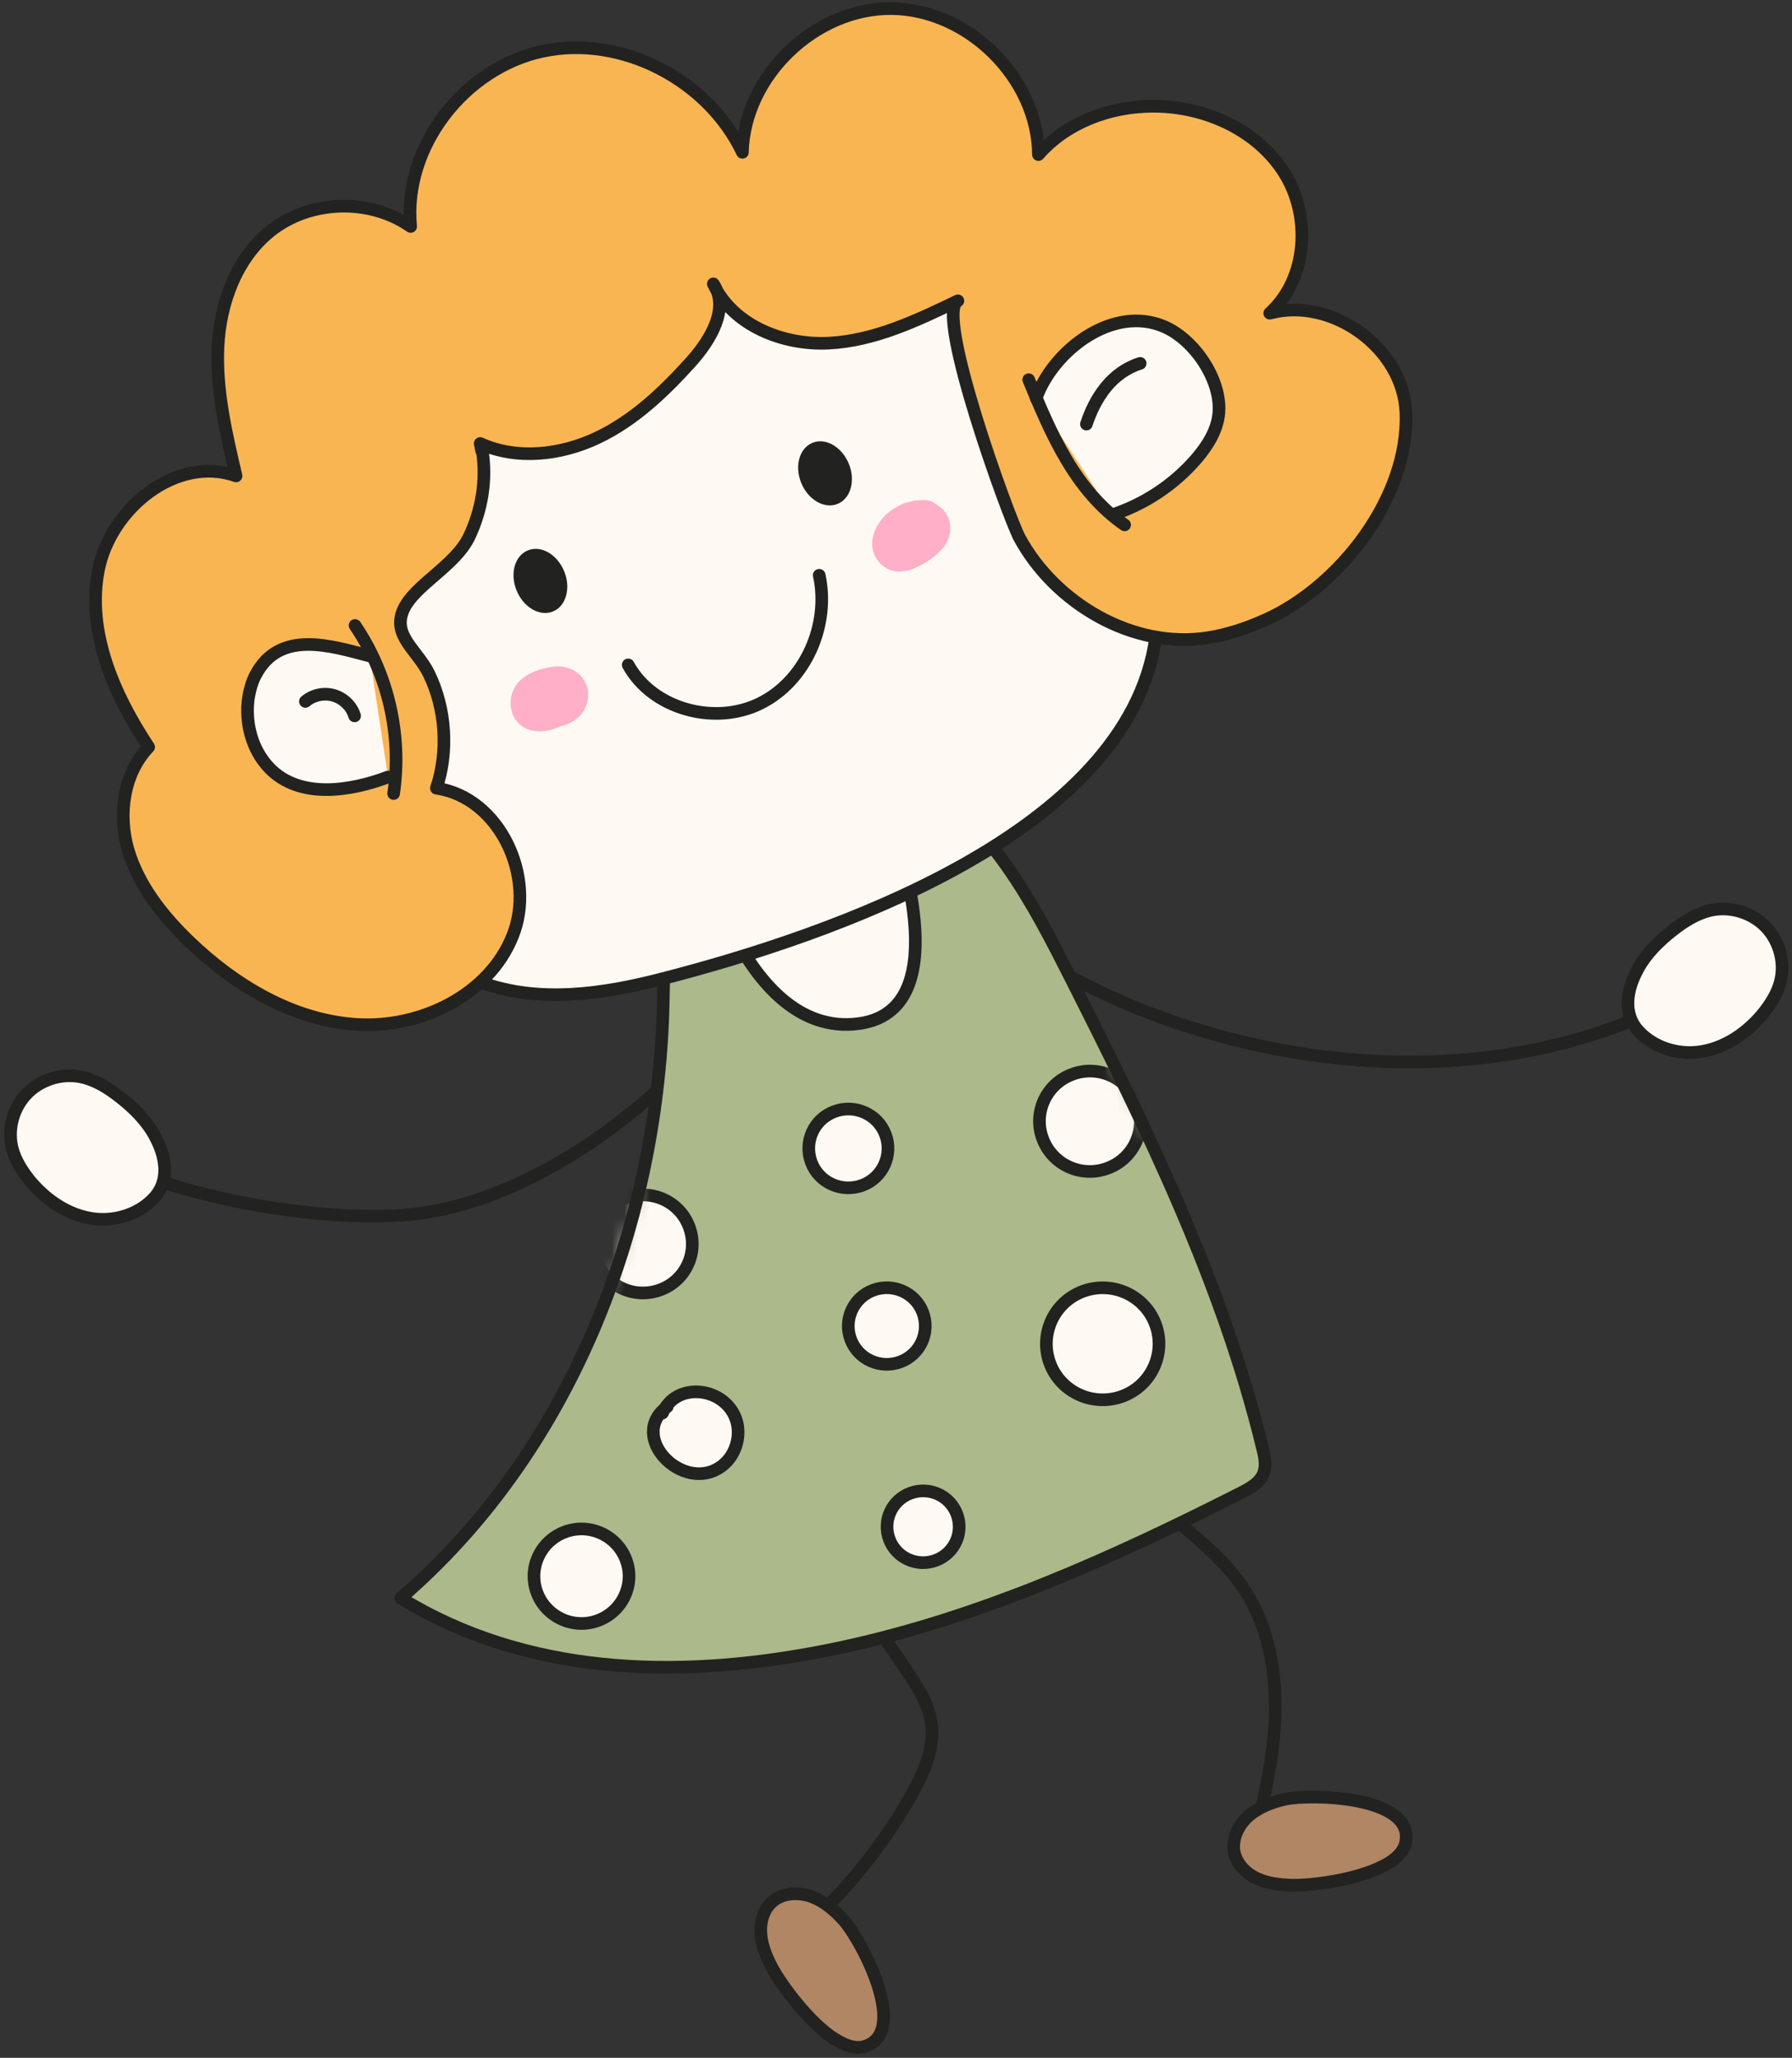 <?xml version="1.0" encoding="UTF-8"?> <svg xmlns="http://www.w3.org/2000/svg" width="142" height="163" viewBox="0 0 142 163" fill="none"><rect x="0" y="0" width="142" height="163" fill="#333333" stroke="none"/><path d="M80.264 74.504C91.368 82.601 113.774 88.768 132.445 79.428" stroke="#222221" stroke-linecap="round" stroke-linejoin="round"></path><path d="M55.177 83.272C49.748 89.308 41.21 95.099 33.133 96.13C26.125 97.029 12.586 94.903 5.841 90.404" stroke="#222221" stroke-linecap="round" stroke-linejoin="round"></path><path d="M87.206 113.845C89.624 118.834 95.514 121.238 98.573 125.868C100.515 128.796 101.156 132.411 101.041 135.912C100.926 139.412 100.087 142.831 99.248 146.233" stroke="#222221" stroke-linecap="round" stroke-linejoin="round"></path><path d="M64.734 122.924C67.399 126.032 69.85 129.303 72.104 132.722C72.828 133.818 73.535 134.98 73.766 136.272C74.144 138.349 73.223 140.41 72.186 142.243C69.554 146.888 66.017 151.027 61.839 154.347" stroke="#222221" stroke-linecap="round" stroke-linejoin="round"></path><path d="M57.167 76.025C59.701 80.54 64.521 85.889 71.019 83.615C79.392 80.671 75.493 76.205 75.411 73.784C75.181 67.143 73.157 60.894 70.937 54.744C64.093 54.269 56.444 56.347 51.772 61.238C53.12 66.358 54.601 71.429 57.184 76.025H57.167Z" fill="#FFF9F3" stroke="#222221" stroke-linecap="round" stroke-linejoin="round"></path><path d="M72.286 61.728C71.332 61.27 70.279 60.91 69.193 60.665C69.67 61.941 70.131 63.217 70.542 64.525C71.957 68.991 75.411 80.556 67.597 81.129C62.958 81.472 59.849 77.432 57.974 73.719C56.641 71.085 55.687 68.304 54.848 65.491C54.716 65.703 54.585 65.916 54.469 66.161C52.43 70.333 52.676 75.191 52.545 79.837C52.051 97.421 45.06 115.153 31.751 126.587C32.376 126.964 33.001 127.323 33.643 127.667C43.826 133.049 55.654 132.852 66.725 130.481C77.813 128.092 88.243 123.365 98.344 118.245C99.051 117.885 99.824 117.46 100.12 116.707C100.351 116.102 100.219 115.399 100.054 114.761C96.896 101.707 90.924 89.504 84.854 77.497C81.959 71.772 78.356 64.705 72.302 61.745L72.286 61.728Z" fill="#ACB98B"></path><mask id="mask0_14074_6" style="mask-type:luminance" maskUnits="userSpaceOnUse" x="31" y="60" width="70" height="73"><path d="M72.286 61.728C71.332 61.27 70.279 60.91 69.193 60.665C69.67 61.941 70.131 63.217 70.542 64.525C71.957 68.991 75.411 80.556 67.597 81.129C62.958 81.472 59.849 77.432 57.974 73.719C56.641 71.085 55.687 68.304 54.848 65.491C54.716 65.703 54.585 65.916 54.469 66.161C52.43 70.333 52.676 75.191 52.545 79.837C52.051 97.421 45.06 115.153 31.751 126.587C32.376 126.964 33.001 127.323 33.643 127.667C43.826 133.049 55.654 132.852 66.725 130.481C77.813 128.092 88.243 123.365 98.344 118.245C99.051 117.885 99.824 117.46 100.12 116.707C100.351 116.102 100.219 115.399 100.054 114.761C96.896 101.707 90.924 89.504 84.854 77.497C81.959 71.772 78.356 64.705 72.302 61.745L72.286 61.728Z" fill="white"></path></mask><g mask="url(#mask0_14074_6)"><path d="M52.873 111.424C49.665 113.779 54.156 118.376 57.183 116.135C58.4 115.235 58.844 113.452 58.186 112.094C57.101 109.837 53.564 109.494 52.494 111.931" fill="#FFF9F3"></path><path d="M52.873 111.424C49.665 113.779 54.156 118.376 57.183 116.135C58.4 115.235 58.844 113.452 58.186 112.094C57.101 109.837 53.564 109.494 52.494 111.931" stroke="#222221" stroke-linecap="round" stroke-linejoin="round"></path><path d="M70.163 89.864C70.771 91.467 69.965 93.283 68.337 93.888C66.708 94.493 64.898 93.692 64.29 92.072C63.681 90.453 64.487 88.653 66.116 88.048C67.728 87.443 69.554 88.245 70.163 89.864Z" fill="#FFF9F3" stroke="#222221" stroke-linecap="round" stroke-linejoin="round"></path><path d="M73.124 103.965C73.716 105.535 72.926 107.286 71.347 107.875C69.768 108.464 68.008 107.678 67.415 106.108C66.823 104.538 67.613 102.787 69.192 102.198C70.771 101.61 72.532 102.395 73.124 103.965Z" fill="#FFF9F3" stroke="#222221" stroke-linecap="round" stroke-linejoin="round"></path><path d="M90.102 87.41C90.891 89.455 89.855 91.762 87.782 92.531C85.726 93.316 83.406 92.285 82.633 90.224C81.843 88.179 82.88 85.873 84.952 85.104C87.009 84.319 89.328 85.349 90.102 87.41Z" fill="#FFF9F3" stroke="#222221" stroke-linecap="round" stroke-linejoin="round"></path><path d="M91.549 104.865C92.421 107.155 91.269 109.723 88.966 110.59C86.663 111.457 84.08 110.312 83.208 108.022C82.336 105.732 83.488 103.163 85.791 102.296C88.094 101.429 90.677 102.574 91.549 104.865Z" fill="#FFF9F3" stroke="#222221" stroke-linecap="round" stroke-linejoin="round"></path><path d="M75.822 119.93C76.381 121.403 75.641 123.038 74.161 123.595C72.68 124.151 71.035 123.415 70.476 121.942C69.916 120.47 70.657 118.834 72.137 118.278C73.618 117.722 75.263 118.458 75.822 119.93Z" fill="#FFF9F3" stroke="#222221" stroke-linecap="round" stroke-linejoin="round"></path><path d="M49.6 123.529C50.34 125.459 49.353 127.618 47.412 128.354C45.47 129.09 43.299 128.109 42.559 126.179C41.818 124.249 42.805 122.089 44.747 121.353C46.688 120.617 48.859 121.599 49.6 123.529Z" fill="#FFF9F3" stroke="#222221" stroke-linecap="round" stroke-linejoin="round"></path><path d="M54.601 97.16C55.374 99.172 54.354 101.413 52.331 102.166C50.307 102.918 48.053 101.92 47.297 99.908C46.523 97.896 47.543 95.655 49.567 94.903C51.59 94.15 53.844 95.148 54.601 97.16Z" fill="#FFF9F3" stroke="#222221" stroke-linecap="round" stroke-linejoin="round"></path></g><path d="M72.286 61.728C71.332 61.27 70.279 60.91 69.193 60.665C69.67 61.941 70.131 63.217 70.542 64.525C71.957 68.991 75.411 80.556 67.597 81.129C62.958 81.472 59.849 77.432 57.974 73.719C56.641 71.085 55.687 68.304 54.848 65.491C54.716 65.703 54.585 65.916 54.469 66.161C52.43 70.333 52.676 75.191 52.545 79.837C52.051 97.421 45.06 115.153 31.751 126.587C32.376 126.964 33.001 127.323 33.643 127.667C43.826 133.049 55.654 132.852 66.725 130.481C77.813 128.092 88.243 123.365 98.344 118.245C99.051 117.885 99.824 117.46 100.12 116.707C100.351 116.102 100.219 115.399 100.054 114.761C96.896 101.707 90.924 89.504 84.854 77.497C81.959 71.772 78.356 64.705 72.302 61.745L72.286 61.728Z" stroke="#222221" stroke-linecap="round" stroke-linejoin="round"></path><path d="M28.987 36.128C24.644 42.115 22.933 49.542 25.236 59.635C26.947 67.192 30.863 75.174 38.15 77.825C42.74 79.493 47.84 78.741 52.545 77.514C65.689 74.128 89.394 66.063 91.566 50.556C92.931 40.856 89.312 29.127 81.991 22.469C78.454 19.247 73.815 17.137 69.045 17.137C65.606 17.137 62.267 18.216 59.01 19.329C48.547 22.878 35.748 26.821 29.004 36.128H28.987Z" fill="#FFF9F3" stroke="#222221" stroke-linecap="round" stroke-linejoin="round"></path><path d="M44.714 45.273C45.256 46.614 44.845 48.037 43.792 48.446C42.756 48.855 41.473 48.103 40.93 46.761C40.387 45.42 40.798 43.997 41.851 43.588C42.904 43.179 44.171 43.931 44.714 45.273Z" fill="#222221"></path><path d="M67.268 36.75C67.811 38.092 67.4 39.515 66.347 39.924C65.311 40.333 64.027 39.58 63.484 38.239C62.942 36.898 63.353 35.474 64.406 35.065C65.442 34.657 66.725 35.409 67.268 36.75Z" fill="#222221"></path><path d="M38.216 35.703C38.578 38.026 38.183 40.398 37.18 42.508C36.077 44.831 32.804 46.352 31.948 48.332C31.076 50.36 33.067 51.489 33.988 53.37C35.337 56.151 35.551 59.52 34.58 62.432C39.598 63.168 42.51 69.466 40.618 74.144C38.742 78.839 33.297 81.473 28.247 81.145C23.18 80.818 18.557 78.021 14.922 74.504C12.832 72.476 10.974 70.104 10.151 67.323C9.345 64.542 9.773 61.271 11.78 59.177C9.032 55.022 6.844 50.049 7.799 45.158C8.753 40.267 13.984 36.03 18.705 37.699C17.916 34.329 17.11 30.91 17.274 27.459C17.439 24.007 18.738 20.441 21.453 18.282C24.546 15.828 29.283 15.665 32.541 17.939C31.932 11.624 36.801 5.359 43.036 4.051C49.271 2.742 56.114 6.341 58.829 12.066C58.977 6.03 64.57 0.632 70.64 0.681C76.711 0.73 82.238 6.194 82.287 12.246C84.492 9.711 87.93 8.435 91.303 8.418C95.382 8.386 99.577 10.234 101.749 13.669C103.92 17.088 103.624 22.077 100.614 24.809C105.549 23.484 111.191 27.573 111.405 32.661C111.685 39.4 106.141 46.499 100.235 49.117C98.804 49.755 97.307 50.262 95.761 50.507C89.756 51.472 83.587 47.759 80.79 42.606C79.935 41.02 74.013 24.727 75.905 23.827C72.647 25.398 69.275 27.001 65.656 27.181C62.037 27.361 58.072 25.774 56.526 22.486C57.825 24.416 56.295 26.952 54.749 28.669C52.61 31.041 50.242 33.299 47.346 34.673C44.467 36.047 40.963 36.456 38.051 35.131C38.084 35.327 38.134 35.523 38.167 35.72L38.216 35.703Z" fill="#F9B552" stroke="#222221" stroke-linecap="round" stroke-linejoin="round"></path><path d="M109.694 147.772C110.599 147.297 111.241 146.676 111.389 145.923C112.096 142.275 103.904 142.063 101.814 142.521C100.745 142.766 99.676 143.175 98.87 143.911C98.064 144.647 97.587 145.76 97.817 146.79C98.031 147.673 98.738 148.393 99.577 148.786C100.416 149.178 101.37 149.293 102.324 149.326C103.772 149.375 107.473 148.949 109.678 147.772H109.694Z" fill="#B08664" stroke="#222221" stroke-linecap="round" stroke-linejoin="round"></path><path d="M66.133 161.496C66.988 162.052 67.844 162.33 68.568 162.085C72.088 160.94 68.272 153.677 66.84 152.09C66.1 151.272 65.228 150.536 64.192 150.193C63.155 149.849 61.938 149.964 61.165 150.667C60.49 151.272 60.227 152.237 60.293 153.17C60.359 154.102 60.721 154.986 61.165 155.836C61.839 157.112 64.027 160.155 66.133 161.512V161.496Z" fill="#B08664" stroke="#222221" stroke-linecap="round" stroke-linejoin="round"></path><path d="M29.299 51.963C26.19 51.145 22.127 49.836 20.235 53.501C19.955 54.04 19.791 54.646 19.692 55.251C19.396 57.246 19.955 59.389 21.354 60.845C23.788 63.348 27.835 62.645 30.747 61.549" fill="#FFF9F3"></path><path d="M29.299 51.963C26.19 51.145 22.127 49.836 20.235 53.501C19.955 54.04 19.791 54.646 19.692 55.251C19.396 57.246 19.955 59.389 21.354 60.845C23.788 63.348 27.835 62.645 30.747 61.549" stroke="#222221" stroke-linecap="round" stroke-linejoin="round"></path><path d="M82.106 31.532C83.439 27.786 88.177 24.089 92.29 25.888C94.658 26.935 96.797 30.076 96.583 32.709C96.468 34.083 95.678 35.327 94.773 36.374C93.013 38.402 90.694 39.94 88.144 40.774" fill="#FFF9F3"></path><path d="M82.106 31.532C83.439 27.786 88.177 24.089 92.29 25.888C94.658 26.935 96.797 30.076 96.583 32.709C96.468 34.083 95.678 35.327 94.773 36.374C93.013 38.402 90.694 39.94 88.144 40.774" stroke="#222221" stroke-linecap="round" stroke-linejoin="round"></path><path d="M28.132 49.542C30.764 53.403 31.866 58.244 31.192 62.857" stroke="#222221" stroke-linecap="round" stroke-linejoin="round"></path><path d="M81.515 30.076C82.403 32.235 83.308 34.395 84.492 36.39C85.677 38.402 87.19 40.251 89.115 41.576" stroke="#222221" stroke-linecap="round" stroke-linejoin="round"></path><path d="M90.349 28.784C89.279 29.111 88.342 29.798 87.634 30.665C86.927 31.532 86.433 32.547 86.088 33.593" fill="#FFF9F3"></path><path d="M90.349 28.784C89.279 29.111 88.342 29.798 87.634 30.665C86.927 31.532 86.433 32.547 86.088 33.593" stroke="#222221" stroke-linecap="round" stroke-linejoin="round"></path><path d="M24.2 55.561C24.809 55.038 25.697 54.858 26.454 55.087C27.227 55.316 27.869 55.938 28.099 56.706" stroke="#222221" stroke-linecap="round" stroke-linejoin="round"></path><path d="M49.78 52.667C51.705 56.184 56.657 57.509 60.259 55.709C63.862 53.91 65.77 49.477 64.915 45.567" stroke="#222221" stroke-linecap="round" stroke-linejoin="round"></path><path d="M74.884 40.545C74.687 40.299 74.473 40.136 74.226 39.989C74.226 39.989 74.226 39.972 74.21 39.956C74.095 39.89 73.98 39.825 73.864 39.743C73.618 39.629 73.354 39.596 73.075 39.612C72.993 39.612 72.927 39.629 72.861 39.629C72.828 39.629 72.795 39.629 72.762 39.629C72.729 39.629 72.696 39.645 72.663 39.645C72.565 39.645 72.483 39.645 72.384 39.678C72.038 39.76 71.693 39.825 71.38 39.989C70.755 40.299 70.147 40.708 69.735 41.297C69.209 42.05 68.913 42.982 69.258 43.865C69.472 44.405 69.85 44.831 70.377 45.076C70.903 45.354 71.496 45.305 72.055 45.158C72.302 45.092 72.548 44.978 72.779 44.863C73.124 44.683 73.47 44.503 73.782 44.274C74.078 44.062 74.358 43.8 74.605 43.538C74.671 43.473 74.736 43.391 74.802 43.309C74.934 43.129 75.065 42.933 75.131 42.737C75.329 42.197 75.361 41.657 75.18 41.117C75.115 40.921 74.999 40.708 74.868 40.545H74.884Z" fill="#FFAFC8"></path><path d="M45.24 52.994C44.746 52.797 44.204 52.732 43.677 52.83C43.2 52.912 42.674 53.026 42.23 53.239C41.555 53.534 40.963 53.992 40.667 54.695C40.338 55.447 40.387 56.331 40.864 57.018C41.654 58.13 43.151 58.097 44.286 57.59C44.319 57.574 44.352 57.541 44.401 57.525C44.993 57.41 45.536 57.116 45.964 56.674C46.425 56.184 46.655 55.464 46.605 54.81C46.54 54.041 45.98 53.305 45.257 53.01L45.24 52.994Z" fill="#FFAFC8"></path><path d="M12.289 90.011C11.615 88.768 10.595 87.754 9.476 86.887C8.538 86.151 7.486 85.496 6.318 85.284C4.788 85.005 3.11 85.562 2.057 86.707C1.004 87.852 0.576 89.553 0.988 91.042C1.218 91.876 1.678 92.628 2.205 93.315C3.521 95 5.429 96.325 7.551 96.554C9.229 96.734 11.039 96.145 12.191 94.902C13.49 93.512 13.145 91.581 12.273 89.995L12.289 90.011Z" fill="#FFF9F3" stroke="#222221" stroke-linecap="round" stroke-linejoin="round"></path><path d="M129.76 76.798C130.434 75.555 131.454 74.541 132.573 73.674C133.51 72.938 134.563 72.283 135.731 72.071C137.261 71.793 138.939 72.349 139.992 73.494C141.045 74.639 141.473 76.34 141.061 77.829C140.831 78.663 140.37 79.415 139.844 80.102C138.528 81.787 136.62 83.112 134.497 83.341C132.819 83.521 131.01 82.932 129.858 81.689C128.559 80.299 128.904 78.368 129.776 76.782L129.76 76.798Z" fill="#FFF9F3" stroke="#222221" stroke-linecap="round" stroke-linejoin="round"></path></svg> 